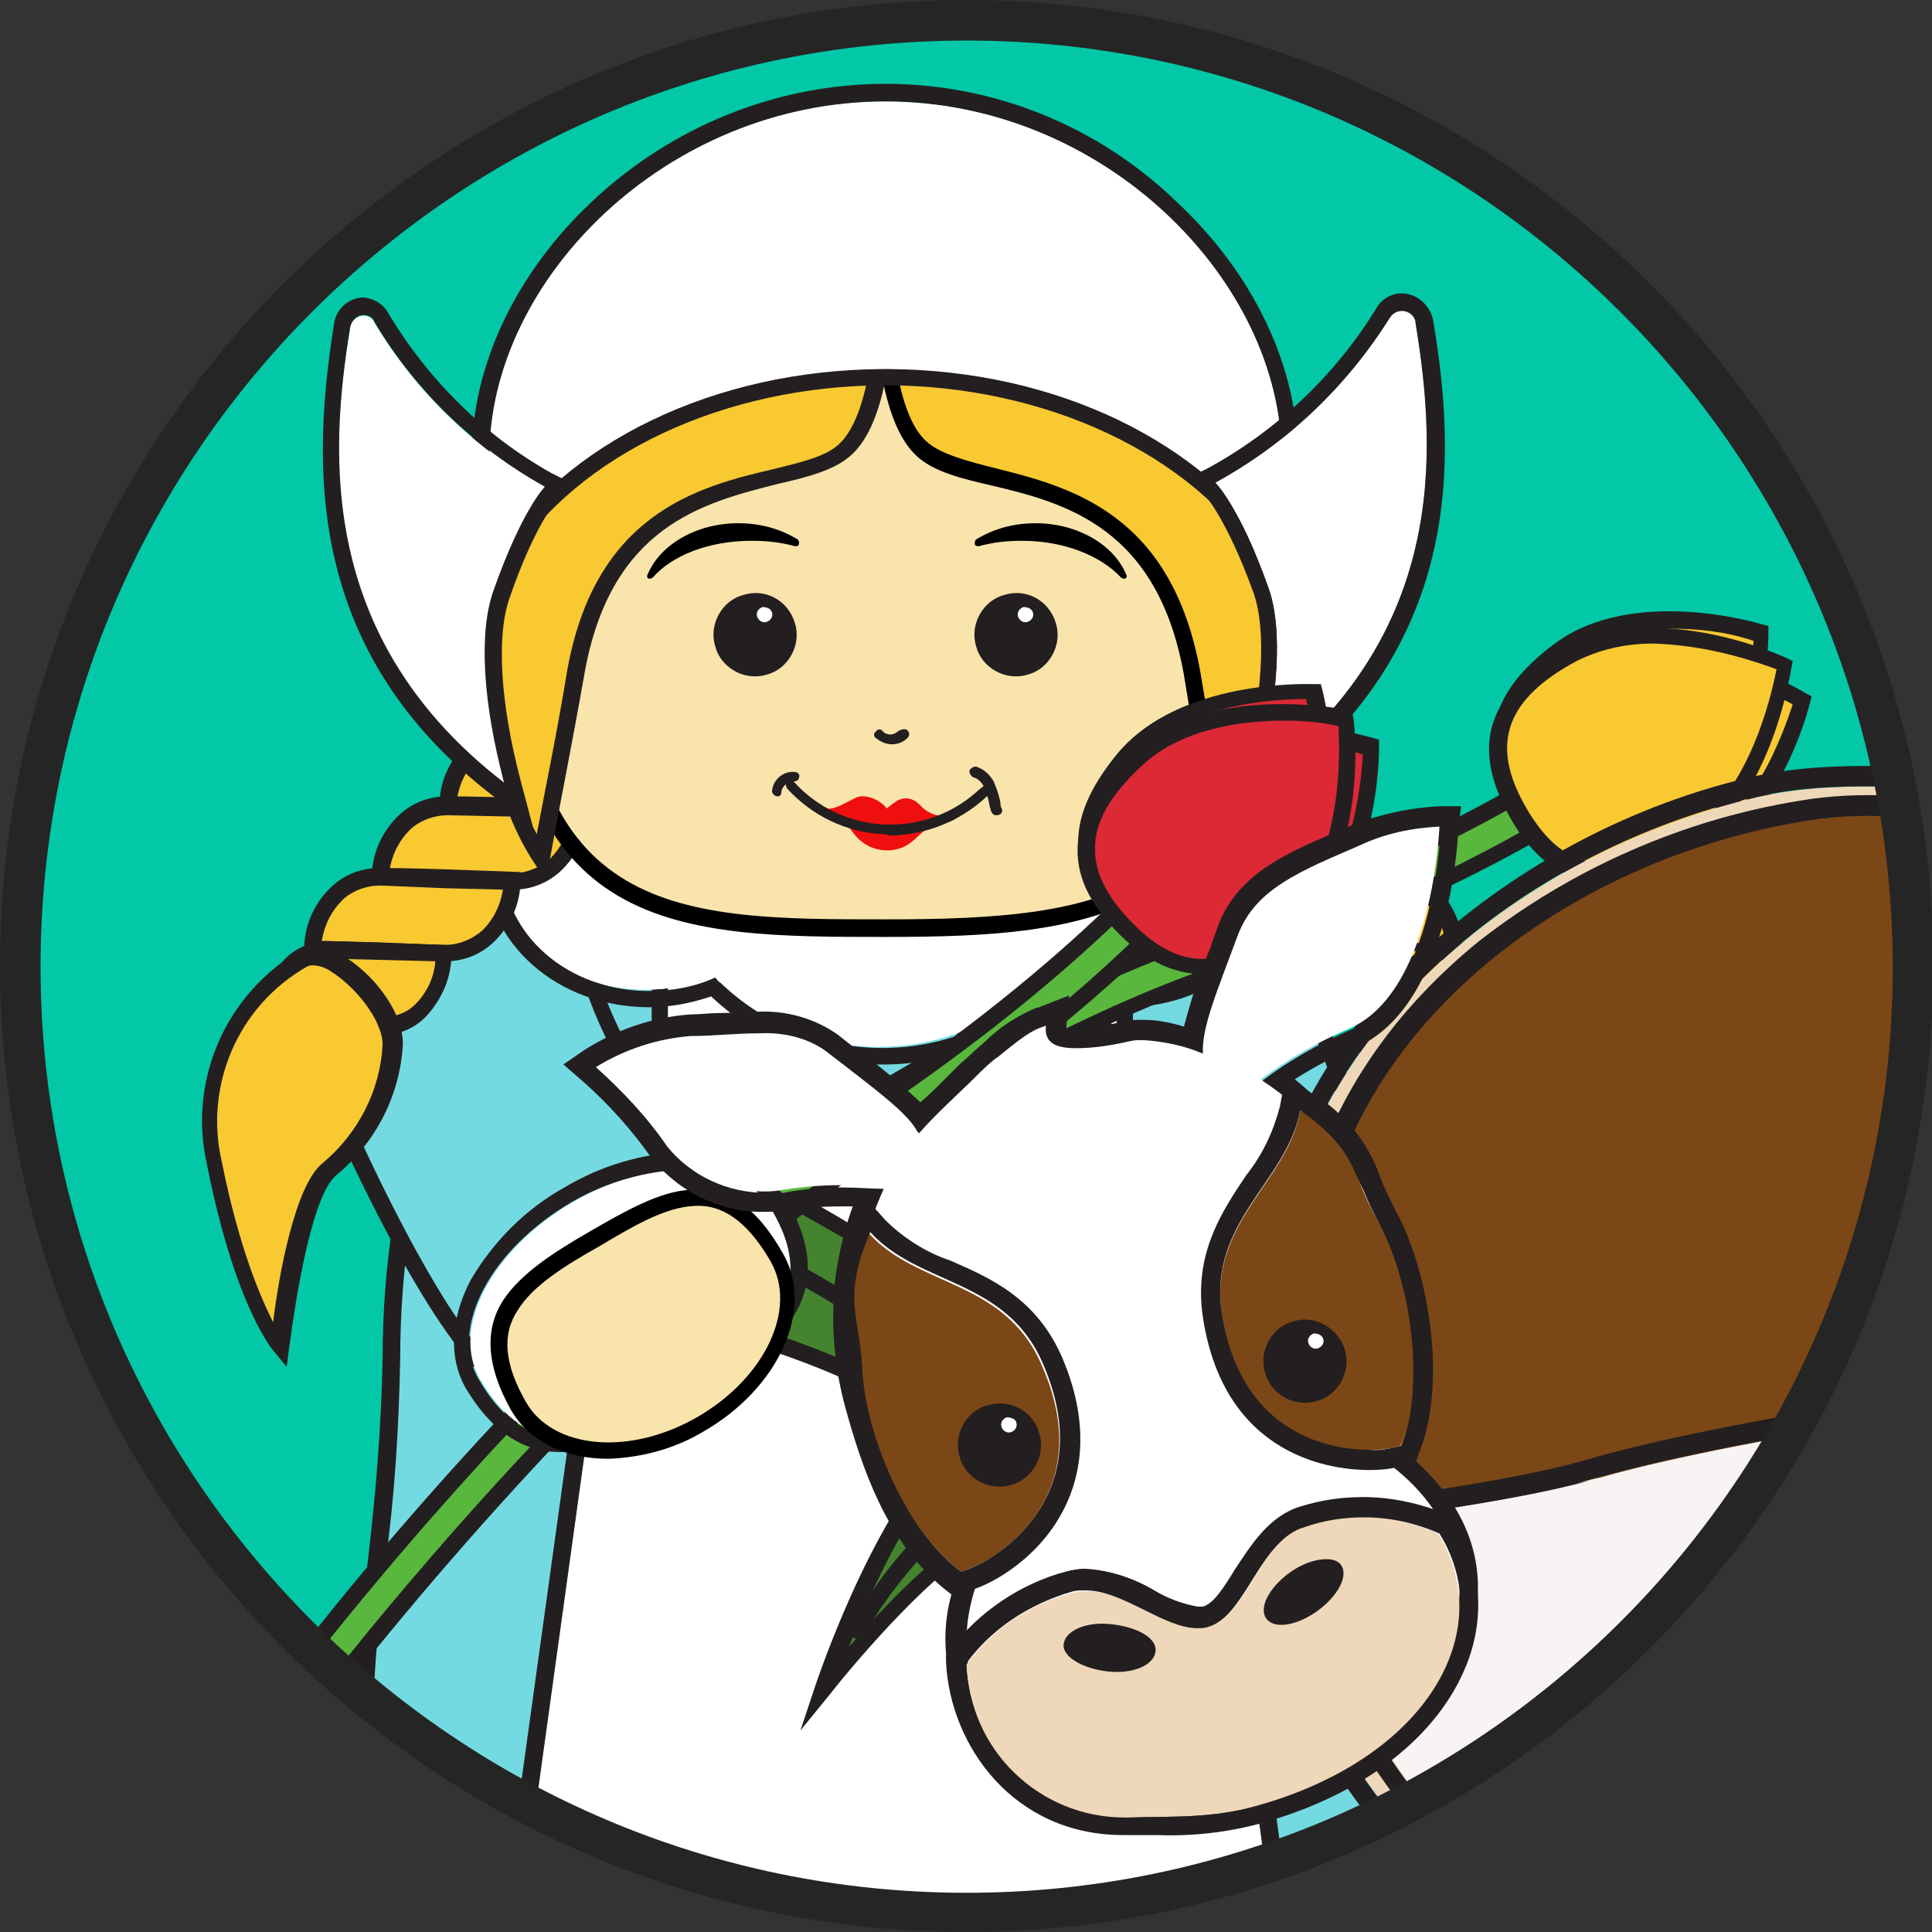<?xml version="1.0" encoding="UTF-8"?>
<!-- Generator: Adobe Illustrator 28.2.0, SVG Export Plug-In . SVG Version: 6.00 Build 0)  -->
<svg xmlns="http://www.w3.org/2000/svg" xmlns:xlink="http://www.w3.org/1999/xlink" version="1.1" id="Layer_1" x="0px" y="0px" viewBox="0 0 142.9 142.9" style="enable-background:new 0 0 142.9 142.9;" xml:space="preserve">
<rect x="0" y="0" width="142.9" height="142.9" fill="#333333" stroke="none"/>
<style type="text/css">
	.st0{fill:#02C8A7;}
	.st1{clip-path:url(#SVGID_00000132795759177491474460000010775062613594523574_);}
	.st2{fill:#231F20;}
	.st3{fill:#74DAE2;}
	.st4{fill:#FFFFFF;}
	.st5{fill:#F7F7F7;}
	.st6{fill:#F9C932;}
	.st7{fill:#F9E4AC;}
	.st8{fill:#EFEFEF;}
	.st9{fill:#E2E2E2;}
	.st10{fill-rule:evenodd;clip-rule:evenodd;fill:#44842F;}
	.st11{fill:#59B73E;}
	.st12{fill:#DD2836;}
	.st13{fill:#EF0F0F;}
	.st14{clip-path:url(#SVGID_00000067927405563770848040000001944044576422387342_);}
	.st15{fill:#F9F4F4;}
	.st16{fill:#7C4716;}
	.st17{fill:#EFD7B9;}
	.st18{fill:#252525;}
</style>
<g id="Group_319" transform="translate(3227.5 279.5)">
	<g id="Group_317" transform="translate(-3226 -278)">
		<circle id="Ellipse_3" class="st0" cx="70" cy="69.9" r="70"></circle>
		<g>
			<defs>
				<circle id="SVGID_1_" cx="70" cy="69.9" r="70"></circle>
			</defs>
			<clipPath id="SVGID_00000006698915815766255580000008384673110867319455_">
				<use xlink:href="#SVGID_1_" style="overflow:visible;"></use>
			</clipPath>
			
				<g id="Mask_Group_3" transform="translate(0 0)" style="clip-path:url(#SVGID_00000006698915815766255580000008384673110867319455_);">
				<path id="Path_98" class="st2" d="M97.4,66.3l-9.2-11.2c-0.1-0.1-0.1-0.3,0-0.4c0,0,0,0,0,0l0.9-0.7c0.1-0.1,0.3-0.1,0.4,0      l9.2,11.2c0.1,0.1,0.1,0.3,0,0.4c0,0,0,0,0,0l-0.9,0.7C97.7,66.5,97.5,66.5,97.4,66.3"></path>
				<path id="Path_125" class="st3" d="M101,99c0,27.4,17.8,46.7-36.7,46.7c-51.5,0-36.7-19.3-36.7-46.7s16.5-49.5,36.7-49.5      S101,71.6,101,99"></path>
				<path id="Path_126" class="st2" d="M64.2,146.3c-19.2,0-30.1-2.6-35.4-8.4c-5.1-5.7-4.2-14.1-3.1-23.9c0.6-5,1-10,1.1-15      c0-27.7,16.8-50.1,37.4-50.1s37.4,22.5,37.4,50.1c0.1,5.5,0.6,10.9,1.6,16.3c1.4,9.1,2.5,17-2.2,22.5      C95.9,143.7,84.6,146.3,64.2,146.3 M64.2,50.1C44.3,50.1,28.1,72,28.1,99c-0.1,5.1-0.4,10.1-1.1,15.2c-1.1,9.8-2,17.6,2.8,22.9      c3.1,3.4,10,8,34.4,8c19.7,0,31-2.6,35.8-8.1c4.4-5.1,3.3-12.3,1.9-21.5c-0.9-5.4-1.5-11-1.6-16.5C100.4,72,84.2,50.1,64.2,50.1      "></path>
				<path id="Path_127" class="st4" d="M55.1,94.4h-5.5c-0.9,0-1.7-0.7-1.7-1.7V71.6c0-0.9,0.7-1.7,1.7-1.7h5.5      c0.9,0,1.7,0.7,1.7,1.7v21.1C56.8,93.6,56,94.4,55.1,94.4"></path>
				<path id="Path_128" class="st2" d="M55.1,69.9c0.9,0,1.7,0.7,1.7,1.7v21.1c0,0.9-0.7,1.7-1.7,1.7h-5.5c-0.9,0-1.7-0.7-1.7-1.7      V71.6c0-0.9,0.7-1.7,1.7-1.7H55.1z M55.1,68.7h-5.5c-1.6,0-2.9,1.3-2.9,2.9v21.1c0,1.6,1.3,2.9,2.9,2.9h5.5      c1.6,0,2.9-1.3,2.9-2.9V71.6C58,70,56.7,68.7,55.1,68.7"></path>
				<path id="Path_129" class="st4" d="M79.4,94.4h-5.5c-0.9,0-1.7-0.7-1.7-1.7V71.6c0-0.9,0.7-1.7,1.7-1.7h5.5      c0.9,0,1.7,0.7,1.7,1.7l0,0v21.1C81.1,93.6,80.3,94.4,79.4,94.4"></path>
				<path id="Path_130" class="st2" d="M79.4,69.9c0.9,0,1.7,0.7,1.7,1.7v21.1c0,0.9-0.7,1.7-1.7,1.7c0,0,0,0,0,0h-5.5      c-0.9,0-1.7-0.7-1.7-1.7V71.6c0-0.9,0.7-1.7,1.7-1.7H79.4z M79.4,68.7h-5.5c-1.6,0-2.9,1.3-2.9,2.9v21.1c0,1.6,1.3,2.9,2.9,2.9      h5.5c1.6,0,2.9-1.3,2.9-2.9V71.6C82.3,70,81,68.7,79.4,68.7"></path>
				<path id="Path_131" class="st4" d="M77.6,99.8h-5.2c-1,0-1.8-0.8-1.8-1.8l0,0V71.8c0-1,0.8-1.8,1.8-1.8h5.2c1,0,1.8,0.8,1.8,1.8      l0,0V98C79.4,99,78.6,99.8,77.6,99.8L77.6,99.8"></path>
				<path id="Path_132" class="st2" d="M77.6,69.9c1,0,1.8,0.8,1.8,1.8l0,0V98c0,1-0.8,1.8-1.8,1.8l0,0h-5.2c-1,0-1.8-0.8-1.8-1.8      V71.8c0-1,0.8-1.8,1.8-1.8l0,0H77.6z M77.6,68.7h-5.2c-1.7,0-3.1,1.4-3.1,3.1V98c0,1.7,1.4,3.1,3.1,3.1h5.2      c1.7,0,3.1-1.4,3.1-3.1V71.8C80.7,70.1,79.3,68.7,77.6,68.7"></path>
				<path id="Path_133" class="st4" d="M89.7,139.2H39.9c-1.4,0-2.5-0.8-2.5-1.8l7.5-54.2c0-1,1.1-1.8,2.5-1.8h34.8      c1.4,0,2.5,0.8,2.5,1.8l7.5,54.2C92.2,138.4,91.1,139.2,89.7,139.2"></path>
				<path id="Path_134" class="st2" d="M82.2,81.4c1.4,0,2.5,0.8,2.5,1.8l7.5,54.2c0,1-1.1,1.8-2.5,1.8H39.9c-1.4,0-2.5-0.8-2.5-1.8      l7.5-54.2c0-1,1.1-1.8,2.5-1.8H82.2z M82.2,80.2H47.4c-2.1,0-3.7,1.3-3.8,2.9l-7.5,54.1l0,0.1v0.1c0,1.7,1.7,3.1,3.8,3.1h49.8      c2.1,0,3.8-1.3,3.8-3.1v-0.1l0-0.1L86,83.1C85.9,81.5,84.3,80.2,82.2,80.2"></path>
				<path id="Path_135" class="st3" d="M23.6,80.9c0,0,5.6,12.8,10.2,18.1c10.5-2.3,18.7-10.8,18.7-10.8S38.3,71,42.4,64.8      C39.5,60.5,32.5,61.2,23.6,80.9"></path>
				<path id="Path_136" class="st3" d="M23.6,80.9c0,0,5.6,12.8,10.2,18.1c10.5-2.3,18.7-10.8,18.7-10.8S38.3,71,42.4,64.8      C39.5,60.5,32.5,61.2,23.6,80.9"></path>
				<path id="Path_137" class="st2" d="M33.5,99.6l-0.2-0.3C28.7,94.1,23.2,81.7,23,81.1l-0.1-0.3l0.1-0.3      C29.7,65.8,35,62.4,38.2,62.1c1.9-0.2,3.7,0.8,4.7,2.4l0.2,0.3l-0.2,0.4c-3.2,4.8,6.2,17.9,10,22.6l0.4,0.4L53,88.5      c-0.3,0.4-8.5,8.7-19,11L33.5,99.6z M24.3,80.9c0.8,1.8,5.6,12.5,9.7,17.4c8.8-2.1,15.9-8.5,17.7-10.2c-2.2-2.8-13.3-17-10-23.2      c-0.8-1.1-2-1.6-3.3-1.5C36,63.5,31,66.1,24.3,80.9"></path>
				<path id="Path_138" class="st5" d="M83.5,53.2c-4.2-3.4-11.6-5.7-19.9-5.7c-8.4,0-15.8,2.3-20.1,5.8c-4.6,1.1-8.1,4.7-8.1,9      c0,5.2,4.8,9.4,10.8,9.4c1.7,0,3.4-0.3,4.9-1c6.6,6.8,17.5,7,24.4,0.4c0.2-0.1,0.3-0.3,0.4-0.4l0.3-0.1c1.6,0.8,3.4,1.2,5.2,1.2      c6,0,10.8-4.2,10.8-9.4C92.4,57.8,88.6,54,83.5,53.2"></path>
				<path id="Path_139" class="st4" d="M83.5,53.2c-4.2-3.4-11.6-5.7-19.9-5.7c-8.4,0-15.8,2.3-20.1,5.8c-4.6,1.1-8.1,4.7-8.1,9      c0,5.2,4.8,9.4,10.8,9.4c1.7,0,3.4-0.3,4.9-1c6.6,6.8,17.5,7,24.4,0.4c0.2-0.1,0.3-0.3,0.4-0.4l0.3-0.1c1.6,0.8,3.4,1.2,5.2,1.2      c6,0,10.8-4.2,10.8-9.4C92.4,57.8,88.6,54,83.5,53.2"></path>
				<path id="Path_140" class="st2" d="M63.7,47.5c8.3,0,15.6,2.3,19.9,5.7c5.1,0.8,8.9,4.6,8.9,9.2c0,5.2-4.8,9.4-10.8,9.4      c-1.8,0-3.6-0.4-5.2-1.2c-0.1,0-0.2,0.1-0.3,0.1c-6.6,6.9-17.5,7.1-24.4,0.5c-0.2-0.1-0.3-0.3-0.4-0.4c-1.5,0.7-3.2,1-4.9,1      c-6,0-10.8-4.2-10.8-9.4c0-4.3,3.4-8,8.1-9C47.8,49.8,55.2,47.5,63.7,47.5 M63.7,46.3c-8.3,0-16,2.2-20.6,5.9      c-5.2,1.3-8.7,5.5-8.7,10.2c0,5.9,5.4,10.6,12.1,10.6c1.6,0,3.1-0.3,4.6-0.8c7.2,6.8,18.5,6.7,25.6-0.2c1.6,0.6,3.3,1,5,1      c6.7,0,12.1-4.8,12.1-10.6c0-5.1-4-9.4-9.6-10.4C79.4,48.4,71.8,46.3,63.7,46.3"></path>
				<path id="Path_141" class="st6" d="M91.1,52.8l-4.9,0.1l-4.8,0.1c0.1,3,2.3,5.4,5,5.3l4.8-0.1l4.8-0.1      C96,55.1,93.8,52.7,91.1,52.8"></path>
				<path id="Path_142" class="st2" d="M86.3,59c-1.3,0-2.6-0.5-3.6-1.5c-1.2-1.2-1.9-2.8-1.9-4.5l0-0.6l5.5-0.2      c3.1-0.1,4.3-0.1,4.9-0.1v0c1.4,0,2.7,0.5,3.7,1.5c1.2,1.2,1.9,2.8,1.9,4.5l0,0.6l-5.5,0.2C88.1,59,86.9,59,86.4,59v0L86.3,59       M82.1,53.7c0.1,1.1,0.7,2.2,1.5,3c0.7,0.7,1.8,1.1,2.8,1.1h0l4.8-0.1l4.2-0.1c-0.1-1.1-0.7-2.2-1.5-3c-0.7-0.7-1.8-1.1-2.8-1.1      h0c-0.5,0-4.8,0.1-4.8,0.1L82.1,53.7z"></path>
				<path id="Path_143" class="st6" d="M96.1,58.1l-4.9,0.1l-4.8,0.1c0.1,3,2.3,5.4,5,5.3l4.8-0.1l4.8-0.1      C101,60.4,98.8,58,96.1,58.1"></path>
				<path id="Path_144" class="st2" d="M91.2,64.3c-1.3,0-2.6-0.5-3.6-1.5c-1.2-1.2-1.9-2.8-1.9-4.5l0-0.6l5.5-0.2      c3.1-0.1,4.3-0.1,4.9-0.1v0c1.4,0,2.7,0.5,3.7,1.5c1.2,1.2,1.9,2.8,1.9,4.5l0,0.6l-5.5,0.2c-3.1,0.1-4.3,0.1-4.9,0.1v0      L91.2,64.3 M87.1,59c0.1,1.1,0.7,2.2,1.5,3c0.7,0.7,1.8,1.1,2.8,1.1h0.1l4.8-0.1l4.2-0.1c-0.1-1.1-0.7-2.2-1.5-3      c-0.7-0.7-1.8-1.1-2.8-1.1H96l-4.8,0.1L87.1,59z"></path>
				<path id="Path_145" class="st6" d="M101.1,63.4l-4.9,0.1l-4.8,0.1c0.1,3,2.3,5.4,5,5.3l4.8-0.1l4.8-0.1      C106,65.7,103.7,63.3,101.1,63.4"></path>
				<path id="Path_146" class="st2" d="M96.2,69.6c-1.3,0-2.6-0.5-3.6-1.5c-1.2-1.2-1.9-2.8-1.9-4.5l0-0.6l5.5-0.2      c3.1-0.1,4.3-0.1,4.9-0.1v0c1.4,0,2.7,0.5,3.7,1.5c1.2,1.2,1.9,2.8,1.9,4.5l0,0.6l-5.5,0.2c-3.1,0.1-4.3,0.1-4.9,0.1v0      L96.2,69.6 M92,64.3c0.1,1.1,0.7,2.2,1.5,3c0.7,0.7,1.8,1.1,2.8,1.1h0.1l4.8-0.1l4.2-0.1c-0.1-1.1-0.7-2.2-1.5-3      c-0.7-0.7-1.8-1.1-2.8-1.1H101l-4.8,0.1L92,64.3z"></path>
				<path id="Path_147" class="st6" d="M104.9,68.8l-4.3,0.1L96.4,69c0.1,3,2,5.4,4.4,5.3l4.3-0.1l4.3-0.1      C109.3,71.1,107.3,68.7,104.9,68.8"></path>
				<path id="Path_149" class="st6" d="M106.2,69c5.3,3,8,9.2,6.6,15.1c-2.1,10.5-4.9,13.6-4.9,13.6s-1.2-11.2-3.7-13.1      c-2.8-2.3-4.4-5.6-4.7-9.2C99.6,72.1,104.5,67.9,106.2,69"></path>
				<path id="Path_150" class="st2" d="M107.5,99.2l-0.1-1.4c-0.3-3-1.6-11.2-3.5-12.7c-2.9-2.4-4.7-5.9-4.9-9.7      c0-2.5,2.4-5.3,4.6-6.6c1.2-0.7,2.2-0.8,3-0.3c5.5,3.2,8.3,9.6,6.9,15.8c-2.1,10.6-4.9,13.7-5,13.9L107.5,99.2z M105.5,69.5      c-0.5,0-0.9,0.2-1.4,0.4c-1.9,1-3.9,3.5-3.9,5.5c0.2,3.4,1.8,6.5,4.4,8.7c2.1,1.6,3.3,8.5,3.7,11.8c1-1.8,2.5-5.4,3.8-11.9      c1.3-5.7-1.2-11.5-6.3-14.4l0,0C105.8,69.5,105.6,69.5,105.5,69.5"></path>
				<path id="Path_151" class="st6" d="M36.6,52.8l4.9,0.1l4.8,0.1c-0.1,3-2.3,5.4-5,5.3l-4.8-0.1l-4.8-0.1      C31.7,55.1,33.9,52.7,36.6,52.8"></path>
				<path id="Path_152" class="st6" d="M36.6,52.8l4.9,0.1l4.8,0.1c-0.1,3-2.3,5.4-5,5.3l-4.8-0.1l-4.8-0.1      C31.7,55.1,33.9,52.7,36.6,52.8"></path>
				<path id="Path_153" class="st2" d="M41.5,59h-0.1v0c-0.5,0-1.7,0-4.9-0.1L31,58.7l0-0.6c0-1.7,0.7-3.3,1.9-4.5      c1-1,2.3-1.5,3.7-1.5v0c0.5,0,1.7,0,4.9,0.1l5.5,0.2l0,0.6c0,1.7-0.7,3.3-1.9,4.5C44.1,58.5,42.8,59,41.5,59 M41.3,57.8      L41.3,57.8c1.1,0,2.1-0.4,2.8-1.1c0.8-0.8,1.3-1.8,1.5-3l-4.2-0.1c0,0-4.3-0.1-4.8-0.1h0c-1,0-2.1,0.4-2.8,1.1      c-0.8,0.8-1.3,1.8-1.5,3l4.2,0.1L41.3,57.8"></path>
				<path id="Path_154" class="st6" d="M31.6,58.1l4.9,0.1l4.8,0.1c-0.1,3-2.3,5.4-5,5.3l-4.8-0.1l-4.8-0.1      C26.7,60.4,28.9,58,31.6,58.1"></path>
				<path id="Path_155" class="st6" d="M31.6,58.1l4.9,0.1l4.8,0.1c-0.1,3-2.3,5.4-5,5.3l-4.8-0.1l-4.8-0.1      C26.7,60.4,28.9,58,31.6,58.1"></path>
				<path id="Path_156" class="st2" d="M36.5,64.3h-0.1v0c-0.5,0-1.7,0-4.9-0.1L26,64l0-0.6c0-1.7,0.7-3.3,1.9-4.5      c1-1,2.3-1.5,3.7-1.5v0c0.5,0,1.7,0,4.9,0.1l5.5,0.2l0,0.6c0,1.7-0.7,3.3-1.9,4.5C39.1,63.8,37.8,64.3,36.5,64.3 M36.3,63.1      L36.3,63.1c1.1,0,2.1-0.4,2.9-1.1c0.8-0.8,1.3-1.8,1.5-3l-4.2-0.1l-4.8-0.1h-0.1c-1,0-2.1,0.4-2.8,1.1c-0.8,0.8-1.3,1.8-1.5,3      l4.2,0.1L36.3,63.1"></path>
				<path id="Path_157" class="st6" d="M26.6,63.4l4.9,0.1l4.8,0.1c-0.1,3-2.3,5.4-5,5.3l-4.8-0.1l-4.9-0.1      C21.7,65.7,24,63.3,26.6,63.4"></path>
				<path id="Path_158" class="st6" d="M26.6,63.4l4.9,0.1l4.8,0.1c-0.1,3-2.3,5.4-5,5.3l-4.8-0.1l-4.9-0.1      C21.7,65.7,24,63.3,26.6,63.4"></path>
				<path id="Path_159" class="st2" d="M31.5,69.6h-0.1v0c-0.5,0-1.7,0-4.9-0.1L21,69.3l0-0.6c0-1.7,0.7-3.3,1.9-4.5      c1-1,2.3-1.5,3.7-1.5v0c0.5,0,1.7,0,4.9,0.1l5.5,0.2l0,0.6c0,1.7-0.7,3.3-1.9,4.5C34.1,69.1,32.8,69.6,31.5,69.6 M31.3,68.4      L31.3,68.4c1.1,0,2.1-0.4,2.9-1.1c0.8-0.8,1.3-1.8,1.5-3l-4.2-0.1L26.7,64h-0.1c-1,0-2.1,0.4-2.8,1.1c-0.8,0.8-1.3,1.8-1.5,3      l4.2,0.1L31.3,68.4"></path>
				<path id="Path_160" class="st6" d="M22.8,68.8l4.3,0.1l4.3,0.1c-0.1,3-2,5.4-4.4,5.3l-4.3-0.1l-4.3-0.1      C18.4,71.1,20.4,68.7,22.8,68.8"></path>
				<path id="Path_161" class="st6" d="M22.8,68.8l4.3,0.1l4.3,0.1c-0.1,3-2,5.4-4.4,5.3l-4.3-0.1l-4.3-0.1      C18.4,71.1,20.4,68.7,22.8,68.8"></path>
				<path id="Path_162" class="st2" d="M27,75h-0.1v0c-0.5,0-1.6,0-4.3-0.1l-4.9-0.2l0-0.6c0-1.8,0.7-3.4,1.9-4.7      c0.8-0.8,2-1.3,3.1-1.3l0,0l9.2,0.3l0,0.6c0,1.8-0.7,3.4-1.9,4.7C29.2,74.5,28.2,75,27,75 M26.9,73.7L26.9,73.7      c0.9,0,1.7-0.3,2.3-0.9c0.9-0.9,1.4-2,1.5-3.2l-7.9-0.2c-0.8,0-1.6,0.3-2.2,0.9c-0.9,0.9-1.4,2-1.5,3.2l3.6,0.1L26.9,73.7"></path>
				<path id="Path_163" class="st7" d="M91.6,43.6c0,22.5-12.4,23.6-27.6,23.6s-27.6,0-27.6-23.6c0-13,12.4-23.6,27.6-23.6      S91.6,30.6,91.6,43.6"></path>
				<path id="Path_164" class="st7" d="M91.6,43.6c0,22.5-12.4,23.6-27.6,23.6s-27.6,0-27.6-23.6c0-13,12.4-23.6,27.6-23.6      S91.6,30.6,91.6,43.6"></path>
				<path id="Path_165" d="M64,67.8c-15.1,0-28.2,0-28.2-24.2c0-13.3,12.7-24.2,28.2-24.2s28.2,10.8,28.2,24.2      c0,10.6-2.7,17.2-8.4,20.7C78.7,67.5,71.5,67.8,64,67.8 M64,20.7c-14.9,0-27,10.3-27,22.9c0,22.9,11.9,22.9,27,22.9      c16.3,0,27-1.6,27-22.9C91,31,78.9,20.7,64,20.7"></path>
				<path id="Path_166" class="st6" d="M60.8,31.8c2.6-2.1,3.1-8.4,3.1-12.6c-16.2,0-29.4,11.3-29.4,25.2c0,8.2,1.4,13.8,3.9,17.5      c0.6-3,1.6-8.2,2.5-13.4C43.7,32.5,56.8,35.1,60.8,31.8"></path>
				<path id="Path_167" class="st6" d="M66.8,31.8c-2.6-2.1-3.1-8.4-3.1-12.6C80,19.2,93.1,30.5,93.1,44.4c0,8.2-1.4,13.8-3.9,17.5      c-0.6-3-1.6-8.2-2.5-13.4C83.9,32.5,70.9,35.1,66.8,31.8"></path>
				<path id="Path_168" class="st6" d="M60.8,31.8c2.6-2.1,3.1-8.4,3.1-12.6c-16.2,0-29.4,11.3-29.4,25.2c0,8.2,1.4,13.8,3.9,17.5      c0.6-3,1.6-8.2,2.5-13.4C43.7,32.5,56.8,35.1,60.8,31.8"></path>
				<path id="Path_169" class="st2" d="M38.8,63.5l-0.8-1.2c-2.7-4.1-4-9.9-4-17.9c0-14.2,13.5-25.8,30-25.8h0.6v0.6      c0,4.8-0.6,10.9-3.3,13.1c-1.2,1-3.1,1.5-5.3,2c-5.5,1.4-12.4,3.1-14.3,14.2c-0.9,5.1-1.9,10.1-2.5,13.4L38.8,63.5z M63.3,19.8      c-15.6,0.3-28.1,11.2-28.1,24.6c0,6.8,1,12,3,15.8c0.6-3.2,1.5-7.5,2.2-11.8c2-11.9,9.7-13.9,15.3-15.2c2-0.5,3.8-0.9,4.8-1.8      C62.2,29.9,63.2,25.8,63.3,19.8"></path>
				<path id="Path_170" class="st6" d="M66.8,31.8c-2.6-2.1-3.1-8.4-3.1-12.6C80,19.2,93.1,30.5,93.1,44.4c0,8.2-1.4,13.8-3.9,17.5      c-0.6-3-1.6-8.2-2.5-13.4C83.9,32.5,70.9,35.1,66.8,31.8"></path>
				<path id="Path_171" d="M88.9,63.5L88.6,62c-0.7-3.3-1.7-8.3-2.5-13.4c-1.9-11.1-8.8-12.9-14.3-14.2c-2.2-0.5-4.1-1-5.3-2      c-2.7-2.2-3.3-8.3-3.3-13.1v-0.6h0.6c16.5,0.1,30,11.6,30,25.8c0,8-1.3,13.8-4,17.9L88.9,63.5z M67.2,31.3      c1,0.8,2.8,1.3,4.8,1.8c5.6,1.4,13.2,3.3,15.3,15.2c0.7,4.3,1.6,8.6,2.2,11.8c2-3.8,3-9,3-15.8c0-13.3-12.6-24.2-28.1-24.6      C64.4,25.8,65.4,29.9,67.2,31.3"></path>
				<path id="Path_172" class="st2" d="M57.3,44.6c0.5,1.6-0.5,3.4-2.1,3.8c-1.6,0.5-3.4-0.5-3.8-2.1c-0.5-1.6,0.5-3.4,2.1-3.8      C55.1,42,56.8,42.9,57.3,44.6C57.3,44.6,57.3,44.6,57.3,44.6"></path>
				<path id="Path_173" class="st4" d="M55.6,43.8c0.1,0.3-0.1,0.6-0.4,0.7c-0.3,0.1-0.6-0.1-0.7-0.4c-0.1-0.3,0.1-0.6,0.4-0.7      C55.2,43.4,55.5,43.5,55.6,43.8C55.6,43.8,55.6,43.8,55.6,43.8"></path>
				<path id="Path_174" class="st2" d="M76.6,44.6c0.5,1.6-0.5,3.4-2.1,3.8c-1.6,0.5-3.4-0.5-3.8-2.1c-0.5-1.6,0.5-3.4,2.1-3.8      C74.4,42,76.1,42.9,76.6,44.6C76.6,44.6,76.6,44.6,76.6,44.6"></path>
				<path id="Path_175" class="st4" d="M74.9,43.8c0.1,0.3-0.1,0.6-0.4,0.7c-0.3,0.1-0.6-0.1-0.7-0.4c-0.1-0.3,0.1-0.6,0.4-0.7      C74.5,43.4,74.8,43.5,74.9,43.8C74.9,43.8,74.9,43.8,74.9,43.8"></path>
				<path id="Path_176" d="M54.1,38.5c1.1,0,2.1,0.1,3.2,0.4c0.1,0,0.3,0,0.3-0.2c0-0.1,0-0.2-0.1-0.3c-1.3-0.8-2.8-1.2-4.4-1.2      c-3.1,0-5.8,1.6-6.7,3.8c-0.1,0.1,0,0.3,0.1,0.3c0.1,0,0.2,0,0.3-0.1C48.2,39.6,50.9,38.5,54.1,38.5"></path>
				<path id="Path_177" d="M74.1,38.5c-1.1,0-2.1,0.1-3.2,0.4c-0.1,0-0.3,0-0.3-0.2c0-0.1,0-0.2,0.1-0.3c1.3-0.8,2.8-1.2,4.4-1.2      c3.1,0,5.8,1.6,6.7,3.8c0.1,0.1,0,0.3-0.1,0.3c-0.1,0-0.2,0-0.3-0.1C79.9,39.6,77.2,38.5,74.1,38.5"></path>
				<path id="Path_178" class="st8" d="M64,25.8c12.7,0,23.7,5.6,28.8,13.6c0.4-2.4,0.6-4.7,0.5-7.1C93.3,19.2,80.2,6,64,6      S34.7,19.2,34.7,32.2c0,2.4,0.2,4.8,0.5,7.2C40.2,31.4,51.2,25.8,64,25.8"></path>
				<path id="Path_179" class="st4" d="M64,25.8c12.7,0,23.7,5.6,28.8,13.6c0.4-2.4,0.6-4.7,0.5-7.1C93.3,19.2,80.2,6,64,6      S34.7,19.2,34.7,32.2c0,2.4,0.2,4.8,0.5,7.2C40.2,31.4,51.2,25.8,64,25.8"></path>
				<path id="Path_180" class="st2" d="M64,6c16.2,0,29.3,13.3,29.3,26.3c0,2.4-0.2,4.8-0.5,7.1c-5.1-8-16-13.6-28.8-13.6      c-12.8,0-23.8,5.6-28.8,13.6c-0.4-2.4-0.5-4.8-0.5-7.2C34.7,19.2,47.8,6,64,6 M64,4.7c-8,0-15.7,3.1-21.6,8.6      c-5.7,5.3-9,12.2-9,18.9c0,2.5,0.2,4.9,0.5,7.4l0.5,3.3l1.8-2.8C41.2,32.1,52.1,27,64,27c11.8,0,22.7,5.1,27.7,13l1.7,2.8      l0.5-3.2c0.4-2.4,0.6-4.9,0.6-7.3c0-6.7-3.3-13.6-9-18.9C79.7,7.8,72,4.7,64,4.7"></path>
				<path id="Path_181" class="st9" d="M88.4,34.2c5.3-2.9,9.7-7.1,12.9-12.2c0.3-0.5,0.9-0.7,1.4-0.4c0.3,0.2,0.5,0.5,0.5,0.8      c1.6,9.7,2.3,23.2-11.7,33.7c1.6-5.9,1.9-11.2,0.8-14.2C90.2,36,88.4,34.2,88.4,34.2"></path>
				<path id="Path_182" class="st10" d="M70.8,112.6c0.5-0.5,0.9-1.2,1.1-1.9c0.7-1.8,3.5-9.9-1.9-5.8c-5.9,4.5-10.6,18.6-10.6,18.6      S67.2,113.7,70.8,112.6"></path>
				<path id="Path_183" class="st2" d="M57.7,126.5l1.1-3.3c0.2-0.6,4.8-14.3,10.8-18.9c1-0.8,2.5-1.7,3.6-1      c0.6,0.5,1.4,2.1-0.7,7.5c-0.4,0.9-0.9,2.1-1.5,2.3c-2.8,0.9-9,8-11.1,10.7L57.7,126.5z M72.3,104.4c-0.2,0-0.8,0.1-1.9,1      c-4,3-7.4,10.5-9.1,14.9c2.6-3,6.8-7.4,9.3-8.3c0.3-0.5,0.6-1,0.8-1.6c1.2-3.2,1.6-5.7,1.1-6.1      C72.4,104.4,72.3,104.4,72.3,104.4"></path>
				<path id="Path_184" class="st10" d="M53.9,97.2c-10.4-3.3-7.5-10.1-5.3-11.7c1.9-1.4,3.6-1.3,13,4.3      c10.5,6.3,12.8,10.4,13.7,15.2c0.6,3.1-4.7,7.7-4.7,7.7S77.7,104.8,53.9,97.2"></path>
				<path id="Path_185" class="st2" d="M71,113.2l-0.9-0.9c0.8-1.1,1-2.5,0.6-3.7c-0.8-2.7-4.3-6.8-17-10.8C47.9,96,46.3,93.1,46,91      c-0.3-2.3,0.6-4.5,2.3-5.9c2.3-1.6,4.4-1.3,13.7,4.3c10.5,6.3,13.1,10.5,14,15.6C76.5,108.3,71.6,112.7,71,113.2 M50.7,85.4      c-0.6,0-1.2,0.2-1.7,0.6c-1.4,1.2-2.1,2.9-1.8,4.7c0.4,2.5,2.8,4.5,6.9,5.9c10.6,3.4,16.7,7.3,17.9,11.7      c0.2,0.6,0.2,1.3,0.2,1.9c1.4-1.6,2.8-3.6,2.5-5.1c-0.8-4.8-3.3-8.7-13.4-14.8C54.9,86.6,52.3,85.4,50.7,85.4"></path>
				<path id="Path_187" class="st9" d="M38.8,34.6c-5.2-2.9-9.5-7.1-12.6-12.2c-0.2-0.5-0.8-0.7-1.3-0.4c-0.3,0.2-0.5,0.5-0.5,0.8      c-1.6,9.7-2.3,23.2,11.4,33.7C34.3,50.5,34,45.2,35,42.2C37.1,36.3,38.8,34.6,38.8,34.6"></path>
				<path id="Path_188" class="st4" d="M88.4,34.2c5.3-2.9,9.7-7.1,12.9-12.2c0.3-0.5,0.9-0.7,1.4-0.4c0.3,0.2,0.5,0.5,0.5,0.8      c1.6,9.7,2.3,23.2-11.7,33.7c1.6-5.9,1.9-11.2,0.8-14.2C90.2,36,88.4,34.2,88.4,34.2"></path>
				<path id="Path_189" class="st2" d="M102.2,21.5c0.5,0,1,0.4,1,0.9c1.6,9.7,2.3,23.2-11.7,33.7c1.6-5.9,1.9-11.2,0.8-14.2      c-2.1-5.9-3.9-7.7-3.9-7.7c5.3-2.9,9.7-7.1,12.9-12.2C101.5,21.7,101.8,21.5,102.2,21.5 M102.2,20.2L102.2,20.2      c-0.8,0-1.5,0.4-1.9,1.1c-3,4.9-7.3,9-12.4,11.8l-1.6,0.8l1.3,1.2c0,0,1.6,1.7,3.6,7.2c1,2.8,0.7,7.8-0.8,13.5l-0.9,3.5l2.9-2.2      c14.2-10.6,13.9-24.3,12.1-34.9C104.3,21.1,103.3,20.2,102.2,20.2"></path>
				<path id="Path_190" class="st4" d="M38.8,34.6c-5.2-2.9-9.5-7.1-12.6-12.2c-0.2-0.5-0.8-0.7-1.3-0.4c-0.3,0.2-0.5,0.5-0.5,0.8      c-1.6,9.7-2.3,23.2,11.4,33.7C34.3,50.5,34,45.2,35,42.2C37.1,36.3,38.8,34.6,38.8,34.6"></path>
				<path id="Path_191" class="st2" d="M25.4,21.8c0.4,0,0.7,0.2,0.8,0.5c3,5.1,7.4,9.3,12.6,12.2c0,0-1.7,1.7-3.8,7.7      c-1.1,3-0.8,8.3,0.8,14.2c-13.6-10.5-13-24-11.4-33.7C24.5,22.2,24.9,21.8,25.4,21.8 M25.4,20.5c-1.1,0-2.1,0.9-2.2,2      c-1.7,10.7-2,24.3,11.8,34.9l2.9,2.2L37,56.2c-1.5-5.7-1.8-10.7-0.8-13.5c1.9-5.5,3.5-7.2,3.5-7.2l1.2-1.2l-1.6-0.8      c-5-2.8-9.1-6.9-12-11.7C26.9,21,26.2,20.6,25.4,20.5"></path>
				<path id="Path_192" class="st6" d="M20.9,69.4c-5.3,3-8,9.2-6.6,15.1c2.1,10.5,4.9,13.6,4.9,13.6S20.4,87,22.9,85      c2.8-2.3,4.4-5.6,4.7-9.2C27.5,72.5,22.7,68.3,20.9,69.4"></path>
				<path id="Path_193" class="st2" d="M19.7,99.6l-0.9-1.1c-0.1-0.1-2.9-3.3-5-13.9c-1.4-6.2,1.4-12.6,6.9-15.8      c0.7-0.4,1.8-0.3,3,0.3c2.2,1.2,4.6,4.1,4.6,6.6c-0.2,3.8-2,7.3-4.9,9.7c-1.9,1.5-3.1,9.7-3.5,12.7L19.7,99.6z M21.6,69.9      c-0.1,0-0.2,0-0.4,0.1l0,0c-5.1,2.9-7.6,8.8-6.3,14.4c1.3,6.5,2.9,10.1,3.8,11.9c0.4-3.3,1.6-10.2,3.7-11.8      c2.6-2.2,4.2-5.3,4.4-8.7c0-1.9-2.1-4.4-3.9-5.5C22.6,70.1,22.1,69.9,21.6,69.9"></path>
				<path id="Path_194" class="st11" d="M117.1,57c-3.8,2.6-12.9,8.1-28.7,13.6C67.5,77.7,41.3,98,41.1,98.2l-1.9-2.5      C40.2,94.9,66,75,87.4,67.6c20.8-7.2,29.7-14.5,29.8-14.6l2,2.4C119.2,55.5,118.5,56,117.1,57"></path>
				<path id="Path_195" class="st2" d="M41,99.1l-2.7-3.4l0.5-0.4c1.1-0.8,26.9-20.9,48.4-28.3c20.6-7.1,29.6-14.4,29.6-14.5      l0.5-0.4l2.8,3.3l-0.5,0.4c-0.1,0.1-0.8,0.7-2.2,1.6c-4,2.8-13.1,8.2-28.8,13.6c-20.7,7.1-46.9,27.4-47.2,27.6L41,99.1z       M40,95.9l1.2,1.5c3.7-2.8,27.7-20.8,47-27.4c15.6-5.4,24.6-10.8,28.5-13.5l0.4,0.5l-0.4-0.5c0.7-0.5,1.3-0.9,1.6-1.2l-1.2-1.4      c-2.1,1.6-11.3,8-29.5,14.3C67.6,75.1,43.9,93,40,95.9"></path>
				<path id="Path_196" class="st6" d="M123.1,62.4c-6.5,2.7-9.4,0.1-11-3.9s-1.5-7.8,5-10.5s14.8,2.3,14.8,2.3      S129.6,59.7,123.1,62.4"></path>
				<path id="Path_197" class="st2" d="M118.3,64.2c-3.1,0-5.3-1.8-6.8-5.4c-1-2.4-1.2-4.5-0.6-6.2c0.8-2.1,2.7-3.8,5.9-5.2      c6.7-2.8,15,2.2,15.3,2.4l0.4,0.2l-0.1,0.4c-0.1,0.4-2.4,9.7-9.1,12.5C121.7,63.7,120,64.1,118.3,64.2 M121.3,47.8      c-1.4,0-2.7,0.2-4,0.7c-2.9,1.2-4.6,2.6-5.2,4.4c-0.5,1.8-0.3,3.7,0.5,5.3c1.9,4.7,5,5.7,10.2,3.6c5.3-2.2,7.7-9.4,8.3-11.2      C128.1,49,124.8,48,121.3,47.8"></path>
				<path id="Path_198" class="st6" d="M123.2,59.2c-5.6,4.2-9.1,2.4-11.6-1.1s-3.4-7.2,2.3-11.4s14.9-1.3,14.9-1.3      S128.9,55,123.2,59.2"></path>
				<path id="Path_199" class="st2" d="M117.3,62.2c-0.4,0-0.8,0-1.2-0.1c-1.8-0.4-3.5-1.6-5-3.7c-3.4-4.6-2.7-8.5,2.4-12.3      c5.8-4.3,15.1-1.5,15.4-1.4l0.4,0.1v0.5c0,0.4,0,10-5.8,14.4C121.3,61.4,119.2,62.2,117.3,62.2 M122,45      c-2.7-0.1-5.5,0.6-7.7,2.2c-4.5,3.4-5.2,6.5-2.2,10.6c1,1.6,2.5,2.7,4.3,3.2c1.9,0.4,4-0.4,6.5-2.2c4.6-3.4,5.2-11,5.3-12.9      C126.1,45.2,124.1,45,122,45"></path>
				<path id="Path_200" class="st6" d="M122.6,61.3c-6.5,3.5-9.8,1.1-11.9-2.9s-2.4-8,4.1-11.6s15.7,0.8,15.7,0.8      S129.1,57.8,122.6,61.3"></path>
				<path id="Path_201" class="st2" d="M117,63.7c-2.8,0-5.1-1.6-6.9-4.9c-2.9-5.3-1.5-9.2,4.3-12.4c6.7-3.6,15.9,0.6,16.3,0.8      l0.4,0.2l-0.1,0.5c-0.1,0.4-1.5,10.4-8.2,14.1C121.2,62.9,119.1,63.5,117,63.7 M120.8,46.1c-2,0-3.9,0.4-5.7,1.3      c-5.2,2.8-6.4,6.1-3.8,10.7s5.9,5.5,11.1,2.6c5.4-2.9,7.1-10.7,7.5-12.7C126.9,46.9,123.9,46.2,120.8,46.1"></path>
				<path id="Path_202" class="st11" d="M87.3,63.8c-3,3.5-10.5,11-24.4,20.2C44.3,96.2,24,122.3,23.8,122.6l-2.5-1.9      c0.8-1.1,20.9-26.8,39.8-39.2C79.5,69.4,86.4,60,86.4,59.9l2.5,1.8C88.9,61.9,88.4,62.6,87.3,63.8"></path>
				<path id="Path_203" class="st2" d="M23.9,123.5l-3.4-2.7l0.4-0.5c0.8-1.1,20.9-26.9,40-39.4C79,69,85.9,59.7,85.9,59.6l0.4-0.5      l3.5,2.5l-0.4,0.5c-0.1,0.1-0.6,0.9-1.7,2.1c-3.2,3.7-10.7,11.2-24.6,20.3C44.8,96.7,24.5,122.7,24.3,123L23.9,123.5z       M22.2,120.6l1.5,1.1c2.9-3.7,21.7-26.9,38.8-38.2C76.3,74.5,83.6,67,86.8,63.4c0.6-0.7,1-1.2,1.3-1.5l-1.5-1.1      c-1.7,2.1-9,10.6-25.1,21.2C43.8,93.6,25.2,116.8,22.2,120.6"></path>
				<path id="Path_204" class="st12" d="M94.4,67.7c-5.6,4.2-9,2.4-11.6-1.1s-3.4-7.2,2.3-11.5s14.9-1.4,14.9-1.4      S100,63.4,94.4,67.7"></path>
				<path id="Path_205" class="st2" d="M88.5,70.8c-2.3,0-4.3-1.3-6.2-3.8c-1.6-2.1-2.3-4-2.1-5.9c0.2-2.3,1.7-4.4,4.5-6.5      c5.8-4.4,15.1-1.6,15.4-1.5l0.4,0.1l0,0.5c0,0.4,0.1,10-5.8,14.4C92.5,69.9,90.4,70.8,88.5,70.8 M93.2,53.5      c-2.8-0.1-5.5,0.6-7.8,2.2c-2.5,1.9-3.8,3.7-4,5.6c0,1.8,0.6,3.6,1.8,5c3,4,6.2,4.3,10.8,0.9c4.6-3.5,5.2-11,5.3-12.9      C97.3,53.7,95.3,53.5,93.2,53.5"></path>
				<path id="Path_206" class="st12" d="M93.7,64.5c-4.4,5.5-8.2,4.5-11.5,1.8c-3.4-2.7-5-6.2-0.6-11.7c4.4-5.5,14.1-5,14.1-5      S98.2,59,93.7,64.5"></path>
				<path id="Path_207" class="st2" d="M87.3,69.1c-2-0.1-4-0.9-5.5-2.3c-4.5-3.6-4.7-7.6-0.7-12.5c4.6-5.6,14.2-5.2,14.6-5.2l0.5,0      l0.1,0.4c0.1,0.4,2.5,9.7-2.1,15.4C91.9,67.7,89.7,69.1,87.3,69.1 M95.1,50.2c-2.1,0-9.4,0.3-13,4.7c-3.6,4.4-3.4,7.6,0.5,10.8      s7.1,2.7,10.7-1.7C96.9,59.6,95.6,52.1,95.1,50.2L95.1,50.2"></path>
				<path id="Path_208" class="st12" d="M93.7,66.7c-5.4,5-9.2,3.5-12.3,0.2s-4.3-7.2,1.1-12.2S98,51.5,98,51.5S99.1,61.7,93.7,66.7      "></path>
				<path id="Path_209" class="st2" d="M87.2,70.5c-0.2,0-0.4,0-0.5,0c-1.9-0.2-3.8-1.2-5.7-3.2s-2.8-3.9-2.8-5.9      c0-2.4,1.3-4.7,3.9-7.2c5.6-5.2,15.5-3.3,16-3.2l0.4,0.1l0.1,0.5c0.1,0.4,1.2,10.5-4.4,15.7C91.7,69.4,89.4,70.5,87.2,70.5       M93.5,51.8c-3.2,0-7.6,0.6-10.5,3.3c-2.4,2.2-3.6,4.3-3.5,6.3c0,1.6,0.8,3.3,2.5,5.1s3.2,2.7,4.9,2.9c2,0.2,4.1-0.8,6.5-3.1      c4.5-4.2,4.2-12.1,4.1-14.1C96.1,51.9,94.8,51.8,93.5,51.8"></path>
				<path id="Path_222" class="st4" d="M102.6,98.5c0,0.3,0.2,0.5,0.5,0.5c0.3,0,0.5-0.2,0.5-0.5c0-0.3-0.2-0.5-0.5-0.5c0,0,0,0,0,0      C102.9,97.9,102.7,98.2,102.6,98.5C102.6,98.5,102.6,98.5,102.6,98.5"></path>
				<path id="Path_223" class="st4" d="M80,98.5c0,0.3,0.2,0.5,0.5,0.5c0.3,0,0.5-0.2,0.5-0.5c0-0.3-0.2-0.5-0.5-0.5      C80.3,98,80,98.2,80,98.5C80,98.5,80,98.5,80,98.5"></path>
				<path id="Path_230" class="st4" d="M55.6,88c3.8,6.5-0.9,9.6-6.9,13.1S38,107.3,34,100.5c-2.2-3.8,0.9-9.6,6.9-13.1      S53.5,84.2,55.6,88"></path>
				<path id="Path_231" class="st2" d="M49.2,85c2.9,0,5.3,1,6.4,3c3.8,6.5-0.9,9.6-6.9,13.1c-3.3,1.9-6.2,3.6-8.9,3.6      c-2.2,0-4.1-1.1-5.9-4.2c-2.2-3.8,0.9-9.6,6.9-13.1C43.4,85.9,46.3,85.1,49.2,85 M49.2,83.7L49.2,83.7c-3.2,0.1-6.2,1-8.9,2.6      c-2.9,1.6-5.3,4-7,6.9c-1.5,2.9-1.6,5.7-0.4,7.9c1.9,3.2,4.2,4.8,7,4.8c3,0,6.2-1.8,9.5-3.8c5.3-3.1,11.9-6.9,7.3-14.8      C55.4,85.1,52.6,83.7,49.2,83.7"></path>
				<path id="Path_232" class="st7" d="M36.9,102.5c-3.8-6.5,0.3-9.3,5.6-12.4s9.6-5.5,13.5,1.3c2.2,3.8-0.3,9.3-5.6,12.4      S39.1,106.3,36.9,102.5"></path>
				<path id="Path_233" d="M43.5,106.4c-3.1,0-5.8-1.2-7.2-3.6c-1.8-3.2-2-5.9-0.6-8.1c1.3-2,3.8-3.6,6.4-5.1s5.2-3,7.5-3.1      c2.7-0.2,4.9,1.3,6.8,4.7c2.4,4.1-0.3,10-5.9,13.2C48.5,105.6,46.1,106.3,43.5,106.4 M37.4,102.2c2,3.5,7.7,4,12.7,1.1      s7.4-8,5.4-11.5c-2.2-3.8-4.3-4.2-5.7-4.1c-2.1,0.1-4.5,1.5-7,3c-2.5,1.4-4.9,2.9-6,4.7C35.6,97.2,35.8,99.4,37.4,102.2"></path>
				<path id="Path_234" class="st2" d="M74.3,109.6l-1.2-0.4c1.8-5.1-10.9-13.3-16-16l0.6-1.1C58.5,92.5,76.7,102.5,74.3,109.6"></path>
				<path id="Path_235" class="st2" d="M62.2,119.9l-1.1-0.5c1.5-2.9,3.5-5.6,5.8-7.9c1.7-1.7,3.8-3.6,4.6-3.3l-0.5,1.1      c0.1,0,0.2,0.1,0.3,0C70.7,109.6,65,114.4,62.2,119.9"></path>
				<path id="Path_236" class="st13" d="M62.1,57.4c0.1,0,0.1,0,0.2,0c0.7,0,1.4,0.4,1.8,0.9c0.2-0.2,0.5-0.4,0.8-0.6      c0.4-0.2,0.8-0.2,1.2,0c0.2,0.1,0.4,0.3,0.6,0.5c0.3,0.3,0.7,0.5,1.1,0.6c0.7,0.1,1.5,0.1,2.1-0.2c-0.4,0.1-0.7,0.6-1.3,0.7      c-0.5,0-1,0.2-1.4,0.4c-0.8,0.5-1.2,1.3-2.3,1.6c-0.8,0.2-1.6,0.1-2.3-0.3c-0.5-0.3-0.9-0.7-1.2-1.2c-0.7-0.7-1.5-1.2-2.4-1.6      C60.2,58.7,61.3,57.6,62.1,57.4"></path>
				<path id="Path_237" class="st2" d="M63.9,60.2c-2.8-0.1-5.4-1.4-7.2-3.4c-0.1-0.2-0.1-0.4,0-0.5c0.2-0.1,0.4-0.1,0.5,0      c0,0,0,0,0,0c3.5,3.9,9.5,4.3,13.5,0.8c0.2-0.2,0.5-0.4,0.7-0.6c0.1-0.2,0.4-0.2,0.5,0c0.2,0.1,0.2,0.4,0,0.5c0,0,0,0,0,0      c-2,2.1-4.8,3.3-7.7,3.3C64.1,60.2,64,60.2,63.9,60.2"></path>
				<path id="Path_238" class="st2" d="M72.2,58.8c-0.2,0-0.3-0.1-0.4-0.3c0-0.1-0.1-0.3-0.1-0.4c-0.1-0.5-0.2-0.9-0.4-1.4      c-0.2-0.3-0.4-0.6-0.8-0.7c-0.2-0.1-0.3-0.3-0.3-0.5c0.1-0.2,0.3-0.3,0.5-0.3c0.6,0.2,1,0.6,1.3,1.1c0.2,0.5,0.4,1,0.5,1.6      c0,0.1,0,0.3,0.1,0.4C72.7,58.6,72.5,58.8,72.2,58.8C72.3,58.8,72.3,58.8,72.2,58.8"></path>
				<path id="Path_239" class="st2" d="M56,57.4L56,57.4c-0.2,0-0.4-0.2-0.4-0.4c0,0,0,0,0,0c0.1-0.9,0.9-1.5,1.7-1.4      c0.2,0,0.4,0.2,0.3,0.4c0,0.2-0.2,0.3-0.4,0.3c-0.4,0-0.8,0.3-0.9,0.7C56.3,57.3,56.2,57.4,56,57.4"></path>
				<path id="Path_240" class="st2" d="M65.6,52.5L65.6,52.5c0.2,0.2,0.2,0.4,0,0.6c-0.6,0.6-1.6,0.6-2.3,0c-0.2-0.1-0.2-0.4,0-0.5      c0.1-0.2,0.4-0.2,0.5,0c0,0,0,0,0,0c0.3,0.3,0.8,0.3,1.1,0C65.2,52.4,65.5,52.4,65.6,52.5"></path>
				<g id="Group_318" transform="translate(40.172 54.731)">
					<g>
						<defs>
							<rect id="SVGID_00000147930418741949958790000004683422021731649940_" x="0" y="0" width="155.9" height="121.5"></rect>
						</defs>
						<clipPath id="SVGID_00000078745820915600124490000001138452264396112055_">
							<use xlink:href="#SVGID_00000147930418741949958790000004683422021731649940_" style="overflow:visible;"></use>
						</clipPath>
						
							<g id="Group_12" transform="translate(0 0)" style="clip-path:url(#SVGID_00000078745820915600124490000001138452264396112055_);">
							<path id="Path_42" class="st15" d="M80.9,107.7c0,0-4.4-1.3-9.2-2.6s-7.4,3.1-7.4,7s16.6,1.1,16.6,1.1V107.7z"></path>
							<path id="Path_43" class="st2" d="M70.3,115c-2.7,0-5.2-0.3-6.3-1.3c-0.5-0.4-0.8-1-0.8-1.6c-0.1-2.6,1-5.1,3-6.8         c1.5-1.2,3.5-1.5,5.4-0.9c3.8,1,7.4,2.1,8.7,2.4l2.6-36.3l1.5,0.1l-3.1,43.3l-0.6,0.1C77.2,114.6,73.7,114.9,70.3,115          M69.7,105.6c-0.9,0-1.8,0.3-2.6,0.9c-1.6,1.4-2.5,3.5-2.4,5.6c0,0.2,0.1,0.4,0.2,0.5c1.8,1.5,9.9,0.9,14.9,0.1l0.3-4.3         c-0.9-0.3-4.8-1.4-9-2.5C70.7,105.7,70.2,105.6,69.7,105.6"></path>
							<path id="Path_44" class="st16" d="M116.4,108c0,0-4.5-0.7-9.4-1.4s-7,3.9-6.5,7.8s16.6-0.9,16.6-0.9L116.4,108z"></path>
							<path id="Path_45" class="st2" d="M103.8,116.7c-1.2,0.1-2.4-0.2-3.4-0.7c-0.5-0.3-0.9-0.9-1-1.5c-0.4-2.6,0.4-5.2,2.2-7.1         c1.4-1.3,3.3-1.9,5.2-1.5c3.9,0.6,7.6,1.2,8.9,1.4l-1.8-36.4l1.5-0.1l2.1,43.3l-0.6,0.2C115.9,114.6,108.6,116.7,103.8,116.7          M105.7,107.3c-1.1,0-2.3,0.4-3.1,1.2c-1.4,1.6-2.1,3.8-1.7,5.9c0,0.2,0.1,0.3,0.3,0.4c1.9,1.3,9.9-0.3,14.8-1.7l-0.2-4.3         c-0.9-0.1-4.9-0.8-9.2-1.4C106.3,107.3,106,107.3,105.7,107.3"></path>
							<path id="Path_46" class="st2" d="M151,68.7l-1.5-0.1c0.7-11.3-11.1-35.8-11.2-36l1.3-0.6C140.2,33,151.7,57.1,151,68.7"></path>
							
								<rect id="Rectangle_131" x="145.1" y="69.3" transform="matrix(0.33 -0.944 0.944 0.33 33.705 187.651)" class="st2" width="7.8" height="1.5"></rect>
							
								<rect id="Rectangle_132" x="152.1" y="65.5" transform="matrix(0.783 -0.622 0.622 0.783 -10.035 110.168)" class="st2" width="1.5" height="7.8"></rect>
							
								<rect id="Rectangle_133" x="150.6" y="66.4" transform="matrix(0.94 -0.341 0.341 0.94 -14.905 55.79)" class="st2" width="1.5" height="7.8"></rect>
							<path id="Path_47" class="st16" d="M83.1,113.8c0,0-4.4-1.3-9.2-2.6s-7.4,3.1-7.4,7s16.6,1.1,16.6,1.1L83.1,113.8z"></path>
							<path id="Path_48" class="st2" d="M72.4,121.1c-2.7,0-5.2-0.3-6.3-1.3c-0.5-0.4-0.8-1-0.8-1.6c-0.1-2.6,1-5.1,3-6.8         c1.5-1.1,3.5-1.5,5.4-0.9c3.8,1,7.4,2.1,8.7,2.4L85,76.7l1.5,0.1L83.4,120l-0.6,0.1C79.4,120.7,75.9,121,72.4,121.1          M71.9,111.7c-0.9,0-1.8,0.3-2.6,0.9c-1.6,1.4-2.5,3.5-2.4,5.6c0,0.2,0.1,0.4,0.2,0.5c1.8,1.5,9.9,0.9,14.9,0.1l0.3-4.3         c-0.9-0.3-4.8-1.4-9-2.5C72.9,111.8,72.4,111.7,71.9,111.7"></path>
							<path id="Path_49" class="st15" d="M121.2,112.8c0,0-4.5-0.7-9.4-1.4s-7,3.9-6.5,7.8s16.6-0.9,16.6-0.9L121.2,112.8z"></path>
							<path id="Path_50" class="st2" d="M108.6,121.5c-1.2,0.1-2.4-0.2-3.4-0.7c-0.5-0.3-0.9-0.9-1-1.5c-0.4-2.6,0.4-5.2,2.2-7.1         c1.4-1.3,3.3-1.9,5.2-1.5c3.9,0.6,7.6,1.2,8.9,1.4l-1.8-36.4l1.5-0.1l2.1,43.3l-0.6,0.2C120.7,119.4,113.4,121.5,108.6,121.5          M110.5,112.1c-1.1,0-2.3,0.4-3.1,1.2c-1.4,1.6-2.1,3.8-1.7,5.9c0,0.2,0.1,0.3,0.3,0.4c1.9,1.3,9.9-0.3,14.8-1.7l-0.2-4.3         c-0.9-0.1-4.9-0.8-9.2-1.4C111.1,112.1,110.8,112.1,110.5,112.1"></path>
							<path id="Path_51" class="st17" d="M52.8,37.2c-0.9,7.8-2.2,15.8-0.1,23.9C55.6,72.9,63.4,81.3,72,89c10,8.8,25,10.5,38.8,7         c10.8-2.7,21.8-7.8,26.1-17c6.1-12.9,12.5-26.3,8.7-41.2C143.8,30,140,22.8,134.6,17c-7.2-7.8-16.9-15.3-27.4-14.9         c-6.4,0.2-13-0.9-19.6,0.8C69.9,7.3,54.7,20.6,52.8,37.2"></path>
							<path id="Path_52" class="st2" d="M54.1,65.7c-0.6-1.5-1.1-3.1-1.5-4.6c-2-8.1-0.8-16.1,0.1-23.9c2-16.6,17.2-29.9,34.7-34.3         c6.6-1.7,13.2-0.6,19.6-0.8c10.6-0.4,20.2,7.1,27.4,14.9c4.1,4.4,7.3,9.6,9.4,15.2c0.7,1.8,1.3,3.7,1.8,5.6         c3.7,14.9-2.6,28.3-8.7,41.3c-4.3,9.1-15.3,14.3-26.1,17C97,99.4,82,97.7,72,89C64.5,82.4,57.7,75.2,54.1,65.7 M52.7,66.3         C56.7,76.5,64.2,84,71.1,90.1c9.6,8.5,24.7,11.2,40.2,7.3c9.7-2.4,22.2-7.5,27.1-17.8c6.2-13.2,12.7-26.8,8.8-42.2         c-0.5-1.9-1.1-3.9-1.8-5.7c-2.2-5.8-5.5-11.1-9.7-15.7C126,5.4,116.4,0.3,107.1,0.6c-2,0.1-4,0-6.1-0.1         c-4.5-0.1-9.1-0.3-13.8,0.9c-8.9,2.2-17.1,6.7-23.9,13c-6.8,6.5-11,14.4-12,22.6c-0.1,0.6-0.2,1.3-0.2,1.9         c-0.9,7.3-1.8,14.8,0.1,22.5C51.6,63.1,52.1,64.7,52.7,66.3"></path>
							<path id="Path_53" class="st16" d="M56.1,34.2c-1.5,7.3-3.3,14.8-2,22.6l90-14.9c-1.2-7.5-4.3-14.5-9-20.5         c-6.2-8-14.8-15.8-24.8-16.2c-6.1-0.3-12.2-1.8-18.7-0.8C74.7,7.2,59.3,18.6,56.1,34.2"></path>
							<path id="Path_54" class="st2" d="M54.2,56.9c-1.3-7.9,0.5-15.3,2-22.6c3.2-15.6,18.6-27,35.6-29.8         c6.4-1.1,12.6,0.5,18.7,0.8c10,0.5,18.6,8.3,24.8,16.2c2.7,3.5,4.9,7.4,6.5,11.6c1.1,2.9,1.9,5.9,2.4,8.9L54.2,56.9z          M53,58.6l1.5-0.2l90-14.9l1.5-0.2l-0.2-1.5c-0.5-3.1-1.4-6.2-2.5-9.2c-1.7-4.3-3.9-8.3-6.8-12C128,9.8,119.3,4.1,110.4,3.7         c-1.9-0.1-3.8-0.3-5.8-0.5c-4.2-0.5-8.6-1-13.2-0.2c-8.6,1.4-16.8,5-23.7,10.4c-7,5.7-11.5,12.8-13.1,20.6         c-0.1,0.6-0.2,1.2-0.4,1.8c-1.4,6.8-2.9,13.9-1.6,21.4L53,58.6z"></path>
							<path id="Path_55" class="st15" d="M70.4,84.8c8.8,9.1,22.8,11.8,36.3,9.6c10.4-1.7,21.2-5.7,26.1-14.1         c6.8-11.8,13.9-24,11.5-38.4c0,0-15.4,2.9-20.6,3.4c-11.7,1.3-35.9,4.5-47.5,7.9c-7.4,2.1-21.9,3.6-21.9,3.6         C56.1,68.3,62.8,76.9,70.4,84.8"></path>
							<path id="Path_56" class="st2" d="M56.2,64.4c-0.9-2.4-1.6-5-2.1-7.6c0,0,14.5-1.5,21.9-3.6c11.6-3.4,35.8-6.6,47.5-7.9         c5.2-0.6,20.6-3.4,20.6-3.4c2.4,14.4-4.7,26.7-11.5,38.4c-4.8,8.3-15.6,12.3-26.1,14.1c-13.4,2.2-27.5-0.5-36.3-9.6         C64.5,78.7,59.2,72.3,56.2,64.4 M54.9,64.9c3.3,8.6,9.2,15.4,14.5,20.9c8.5,8.8,22.5,12.5,37.6,10         c9.4-1.6,21.7-5.4,27.1-14.8c7-12,14.1-24.4,11.7-39.4l-0.2-1.5l-1.5,0.3c-0.2,0-15.4,2.9-20.5,3.4         c-13,1.4-36.4,4.6-47.8,7.9c-7.1,2.1-21.5,3.6-21.6,3.6l-1.6,0.2l0.3,1.6C53.2,59.8,53.9,62.4,54.9,64.9"></path>
							<path id="Path_57" class="st4" d="M49.8,12.8c-1.6,4.3-2.7,7-2.6,8.8c-1.7-0.6-3.6-1.3-5.5-0.9c-6.2,1.4-6.1-0.2-6-1.2         c-0.9,0.4-1.3,0.4-3.6,2.3c-0.5,0.5-1.1,1-1.8,1.6c-1.1,1.1-2.9,2.7-4.1,4.1c-0.9-1.7-3.2-3.3-6.9-6.1c-2.6-2-6.5-1.2-10-1.1         c-2.5,0.2-4.9,1-7,2.3c2,1.8,3.7,3.8,5.3,5.9c1.6,2.3,5.5,3.8,8.5,3.3c2.4-0.4,4.9-0.5,7.4-0.2c-2.4,5.1-2.8,11-1.2,16.4         c1.6,5.5,3.5,10.3,8,13c-3.4,10.4,6.8,19,21,15c14.6-4.2,19.5-16.3,10-23.8c2.3-4.7,1.5-9.8-0.1-15.3         c-1.4-5.5-4.9-10.2-9.6-13.3c2-1.5,4.1-2.7,6.4-3.7c6.4-2.6,6.8-15.1,6.8-15.1c-2.1,0.1-4.1,0.5-6.1,1.3         C54.5,8,51.1,9.3,49.8,12.8"></path>
							<path id="Path_58" class="st2" d="M64.9,4.9c0,0-0.4,12.5-6.8,15.1c-2.3,1-4.4,2.2-6.4,3.7c4.7,3.1,8.2,7.8,9.6,13.3         c1.6,5.5,2.4,10.6,0.1,15.3c9.5,7.5,4.6,19.6-10,23.8c-2.2,0.7-4.6,1-6.9,1c-10.3,0-16.9-7.3-14-16c-4.5-2.8-6.4-7.6-8-13         c-1.6-5.4-1.2-11.2,1.2-16.4c-0.8,0-1.9-0.1-3.1-0.1c-1.4,0-2.9,0.1-4.3,0.4C15.8,32,15.4,32,15,32c-2.8,0-5.5-1.2-7.3-3.4         c-1.5-2.2-3.3-4.1-5.3-5.9c2.1-1.3,4.5-2.1,7-2.3c1.6,0,3.3-0.2,5-0.2c1.8-0.1,3.6,0.3,5,1.3c3.6,2.8,6,4.5,6.9,6.1         c1.2-1.4,3-3,4.1-4.1c0.6-0.6,1.2-1.2,1.8-1.6c2.3-1.9,2.7-2,3.6-2.3c-0.1,0.7-0.2,1.7,2.1,1.7c1.3,0,2.6-0.2,3.9-0.5         c0.4-0.1,0.7-0.1,1.1-0.1c1.5,0.1,3,0.4,4.4,1c-0.1-1.9,1-4.5,2.6-8.8c1.3-3.4,4.6-4.7,9-6.6C60.8,5.4,62.8,5,64.9,4.9          M66.4,3.4l-1.5,0c-2.3,0.1-4.5,0.6-6.6,1.4L57.9,5c-4.3,1.8-8,3.3-9.5,7.3c-0.2,0.6-0.4,1.1-0.6,1.7         c-0.8,1.9-1.4,3.8-1.9,5.7c-1-0.3-2-0.5-3-0.5c-0.5,0-1,0-1.4,0.1c-1.2,0.3-2.4,0.5-3.6,0.5c-0.2,0-0.4,0-0.7,0v0l0.2-2.4         l-2.3,0.9L35,18.3c-1.4,0.6-2.7,1.4-3.8,2.5c-0.6,0.5-1.2,1.1-1.9,1.7c-0.4,0.4-0.8,0.8-1.2,1.2c-0.5,0.5-1.1,1.1-1.7,1.6         c-1.5-1.4-3-2.7-4.7-3.9c-0.4-0.3-0.9-0.7-1.4-1.1c-1.7-1.2-3.8-1.8-5.9-1.7c-1,0-2,0.1-2.9,0.1c-0.7,0-1.4,0.1-2.1,0.1         c-2.8,0.2-5.4,1.1-7.8,2.6L0,22.5l1.5,1.3c1.9,1.7,3.6,3.6,5,5.6c2.1,2.6,5.2,4.1,8.5,4c0.5,0,1,0,1.5-0.1         c1.3-0.2,2.7-0.3,4-0.3c0.3,0,0.6,0,0.9,0c-1.8,5-1.9,10.3-0.4,15.4c1.4,5,3.4,10.1,7.7,13.3c-1,3.6-0.3,7.5,1.9,10.6         c2.9,3.9,7.9,6.2,13.8,6.2c2.5,0,4.9-0.4,7.3-1.1c8.5-2.4,14.5-7.7,15.7-13.9c0.9-4.3-0.7-8.4-4.4-11.7         c2-4.9,1-10.2-0.5-15.3c-1.4-5.1-4.3-9.6-8.4-12.9c1.4-0.9,2.9-1.7,4.4-2.3c7.2-3,7.7-15.9,7.7-16.4L66.4,3.4z"></path>
							<path id="Path_59" class="st16" d="M60.2,34c-1.9-3.3-1.4-5.1-5.7-8.1c-0.9,5.3-6.8,8.2-5.8,15.1         c1.7,11.3,11.9,10.3,13.2,9.7C63.8,46.2,62.7,38.4,60.2,34"></path>
							<path id="Path_60" class="st2" d="M54.5,25.9c4.3,3,3.9,4.8,5.7,8.1c2.5,4.4,3.6,12.2,1.8,16.7c-0.8,0.2-1.6,0.4-2.4,0.3         c-3.5,0-9.6-1.6-10.9-10.1C47.7,34.1,53.5,31.2,54.5,25.9 M53.4,23.4L53,25.6c-0.5,1.9-1.3,3.6-2.5,5.1         c-1.8,2.7-3.9,5.8-3.2,10.5c1.6,10.5,9.8,11.3,12.3,11.3c1,0,2-0.1,3-0.5l0.5-0.2l0.2-0.6c2.1-5.2,0.7-13.5-1.8-18         c-0.4-0.8-0.8-1.6-1.1-2.4c-0.9-2.6-2.7-4.8-5.1-6.2L53.4,23.4z"></path>
							<path id="Path_61" class="st2" d="M57.8,43.6c0.5,1.6-0.5,3.4-2.1,3.8c-1.6,0.5-3.4-0.5-3.8-2.1c-0.5-1.6,0.5-3.4,2.1-3.8         c0,0,0,0,0,0C55.6,41,57.3,42,57.8,43.6"></path>
							<path id="Path_62" class="st16" d="M22,44.9c-0.1-3.8-1.5-5.1,0.6-9.9c3.6,4,10.1,3.4,12.8,9.8C40,55.2,30.8,59.8,29.4,60         C25.4,57.1,22.2,49.9,22,44.9"></path>
							<path id="Path_63" class="st2" d="M22.7,34.9c3.6,4,10.1,3.4,12.8,9.8C40,55.2,30.8,59.8,29.4,60c-4-2.9-7.1-10.1-7.3-15.1         C21.9,41,20.6,39.8,22.7,34.9 M22.2,32.2l-0.9,2.1c-1.2,2.5-1.6,5.3-1,8c0.1,0.9,0.2,1.7,0.3,2.6c0.2,5.2,3.4,13,7.9,16.3         l0.5,0.4l0.6-0.1c1.5-0.2,5.2-2.1,7.2-5.7c1.3-2.3,2.4-6.2,0.1-11.6c-1.9-4.4-5.3-5.9-8.3-7.2c-1.8-0.6-3.5-1.7-4.8-3         L22.2,32.2z"></path>
							<path id="Path_64" class="st17" d="M47.7,64.1c-2.8,0.8-6.7-3.5-10.1-2.5c-3.1,0.8-5.9,2.7-7.8,5.3         c0.3,5.9,4.8,11.7,12.2,11.3c2.8-0.1,6,0.1,9.4-0.9c12.4-3.5,17.8-12.8,13.3-20.1c-3.1-1.4-6.6-1.6-9.9-0.6         C51.6,57.6,50.6,63.3,47.7,64.1"></path>
							<path id="Path_65" class="st2" d="M59.2,56c1.9,0,3.8,0.4,5.6,1.2c4.5,7.3-1,16.6-13.3,20.1c-3.4,1-6.5,0.8-9.4,0.9         c-0.2,0-0.4,0-0.6,0c-6.3,0-11.5-5-11.7-11.4c1.9-2.6,4.7-4.4,7.8-5.3c0.3-0.1,0.7-0.1,1-0.1c2.8,0,5.8,2.8,8.3,2.8         c0.3,0,0.5,0,0.8-0.1c2.8-0.8,3.8-6.5,7.2-7.4C56.3,56.2,57.8,56,59.2,56 M59.2,54.5c-1.6,0-3.1,0.2-4.7,0.7         c-2.3,0.7-3.6,2.8-4.8,4.6c-0.8,1.3-1.6,2.6-2.4,2.8c-0.1,0-0.2,0-0.4,0c-1.1-0.2-2.2-0.6-3.2-1.2c-1.5-0.9-3.3-1.5-5.1-1.6         c-0.5,0-1,0.1-1.4,0.2c-3.4,0.9-6.5,3-8.6,5.8l-0.3,0.4l0,0.5c0.3,6.2,5,12.8,13.1,12.8c0.2,0,0.4,0,0.6,0c0.6,0,1.2,0,1.9,0         c2.6,0.1,5.3-0.2,7.8-0.9c7.5-2.1,13-6.4,15.1-11.7c1.4-3.5,1.1-7.4-0.9-10.5L65.8,56l-0.4-0.2C63.5,55,61.3,54.5,59.2,54.5"></path>
							<path id="Path_66" class="st2" d="M37,65.4c-0.1,0.9,1.4,1.8,3.3,2s3.4-0.5,3.5-1.5s-1.4-1.8-3.3-2S37.1,64.4,37,65.4"></path>
							<path id="Path_67" class="st2" d="M57.5,59.5c0.6,0.8-0.2,2.3-1.7,3.4s-3.2,1.4-3.8,0.6s0.2-2.3,1.7-3.4S57,58.8,57.5,59.5"></path>
							<path id="Path_68" class="st2" d="M35.2,49.8c0.5,1.6-0.5,3.4-2.1,3.8c-1.6,0.5-3.4-0.5-3.8-2.1c-0.5-1.6,0.5-3.4,2.1-3.8         c0,0,0,0,0,0C33.1,47.2,34.8,48.2,35.2,49.8"></path>
							<path id="Path_69" class="st4" d="M33.5,49c0.1,0.3-0.1,0.6-0.4,0.7c-0.3,0.1-0.6-0.1-0.7-0.4c-0.1-0.3,0.1-0.6,0.4-0.7         C33.2,48.6,33.5,48.8,33.5,49"></path>
							<path id="Path_70" class="st4" d="M56.2,42.8c0.1,0.3-0.1,0.6-0.4,0.7c-0.3,0.1-0.6-0.1-0.7-0.4c-0.1-0.3,0.1-0.6,0.4-0.7         C55.8,42.4,56.1,42.5,56.2,42.8"></path>
						</g>
					</g>
				</g>
			</g>
		</g>
		<path class="st18" d="M70,141.4c-39.4,0-71.5-32.1-71.5-71.5C-1.5,30.6,30.6-1.5,70-1.5c39.4,0,71.5,32.1,71.5,71.5    C141.4,109.4,109.4,141.4,70,141.4z M70,1.5C32.2,1.5,1.5,32.2,1.5,70c0,37.7,30.7,68.5,68.5,68.5c37.7,0,68.5-30.7,68.5-68.5    C138.4,32.2,107.7,1.5,70,1.5z"></path>
	</g>
</g>
</svg>
